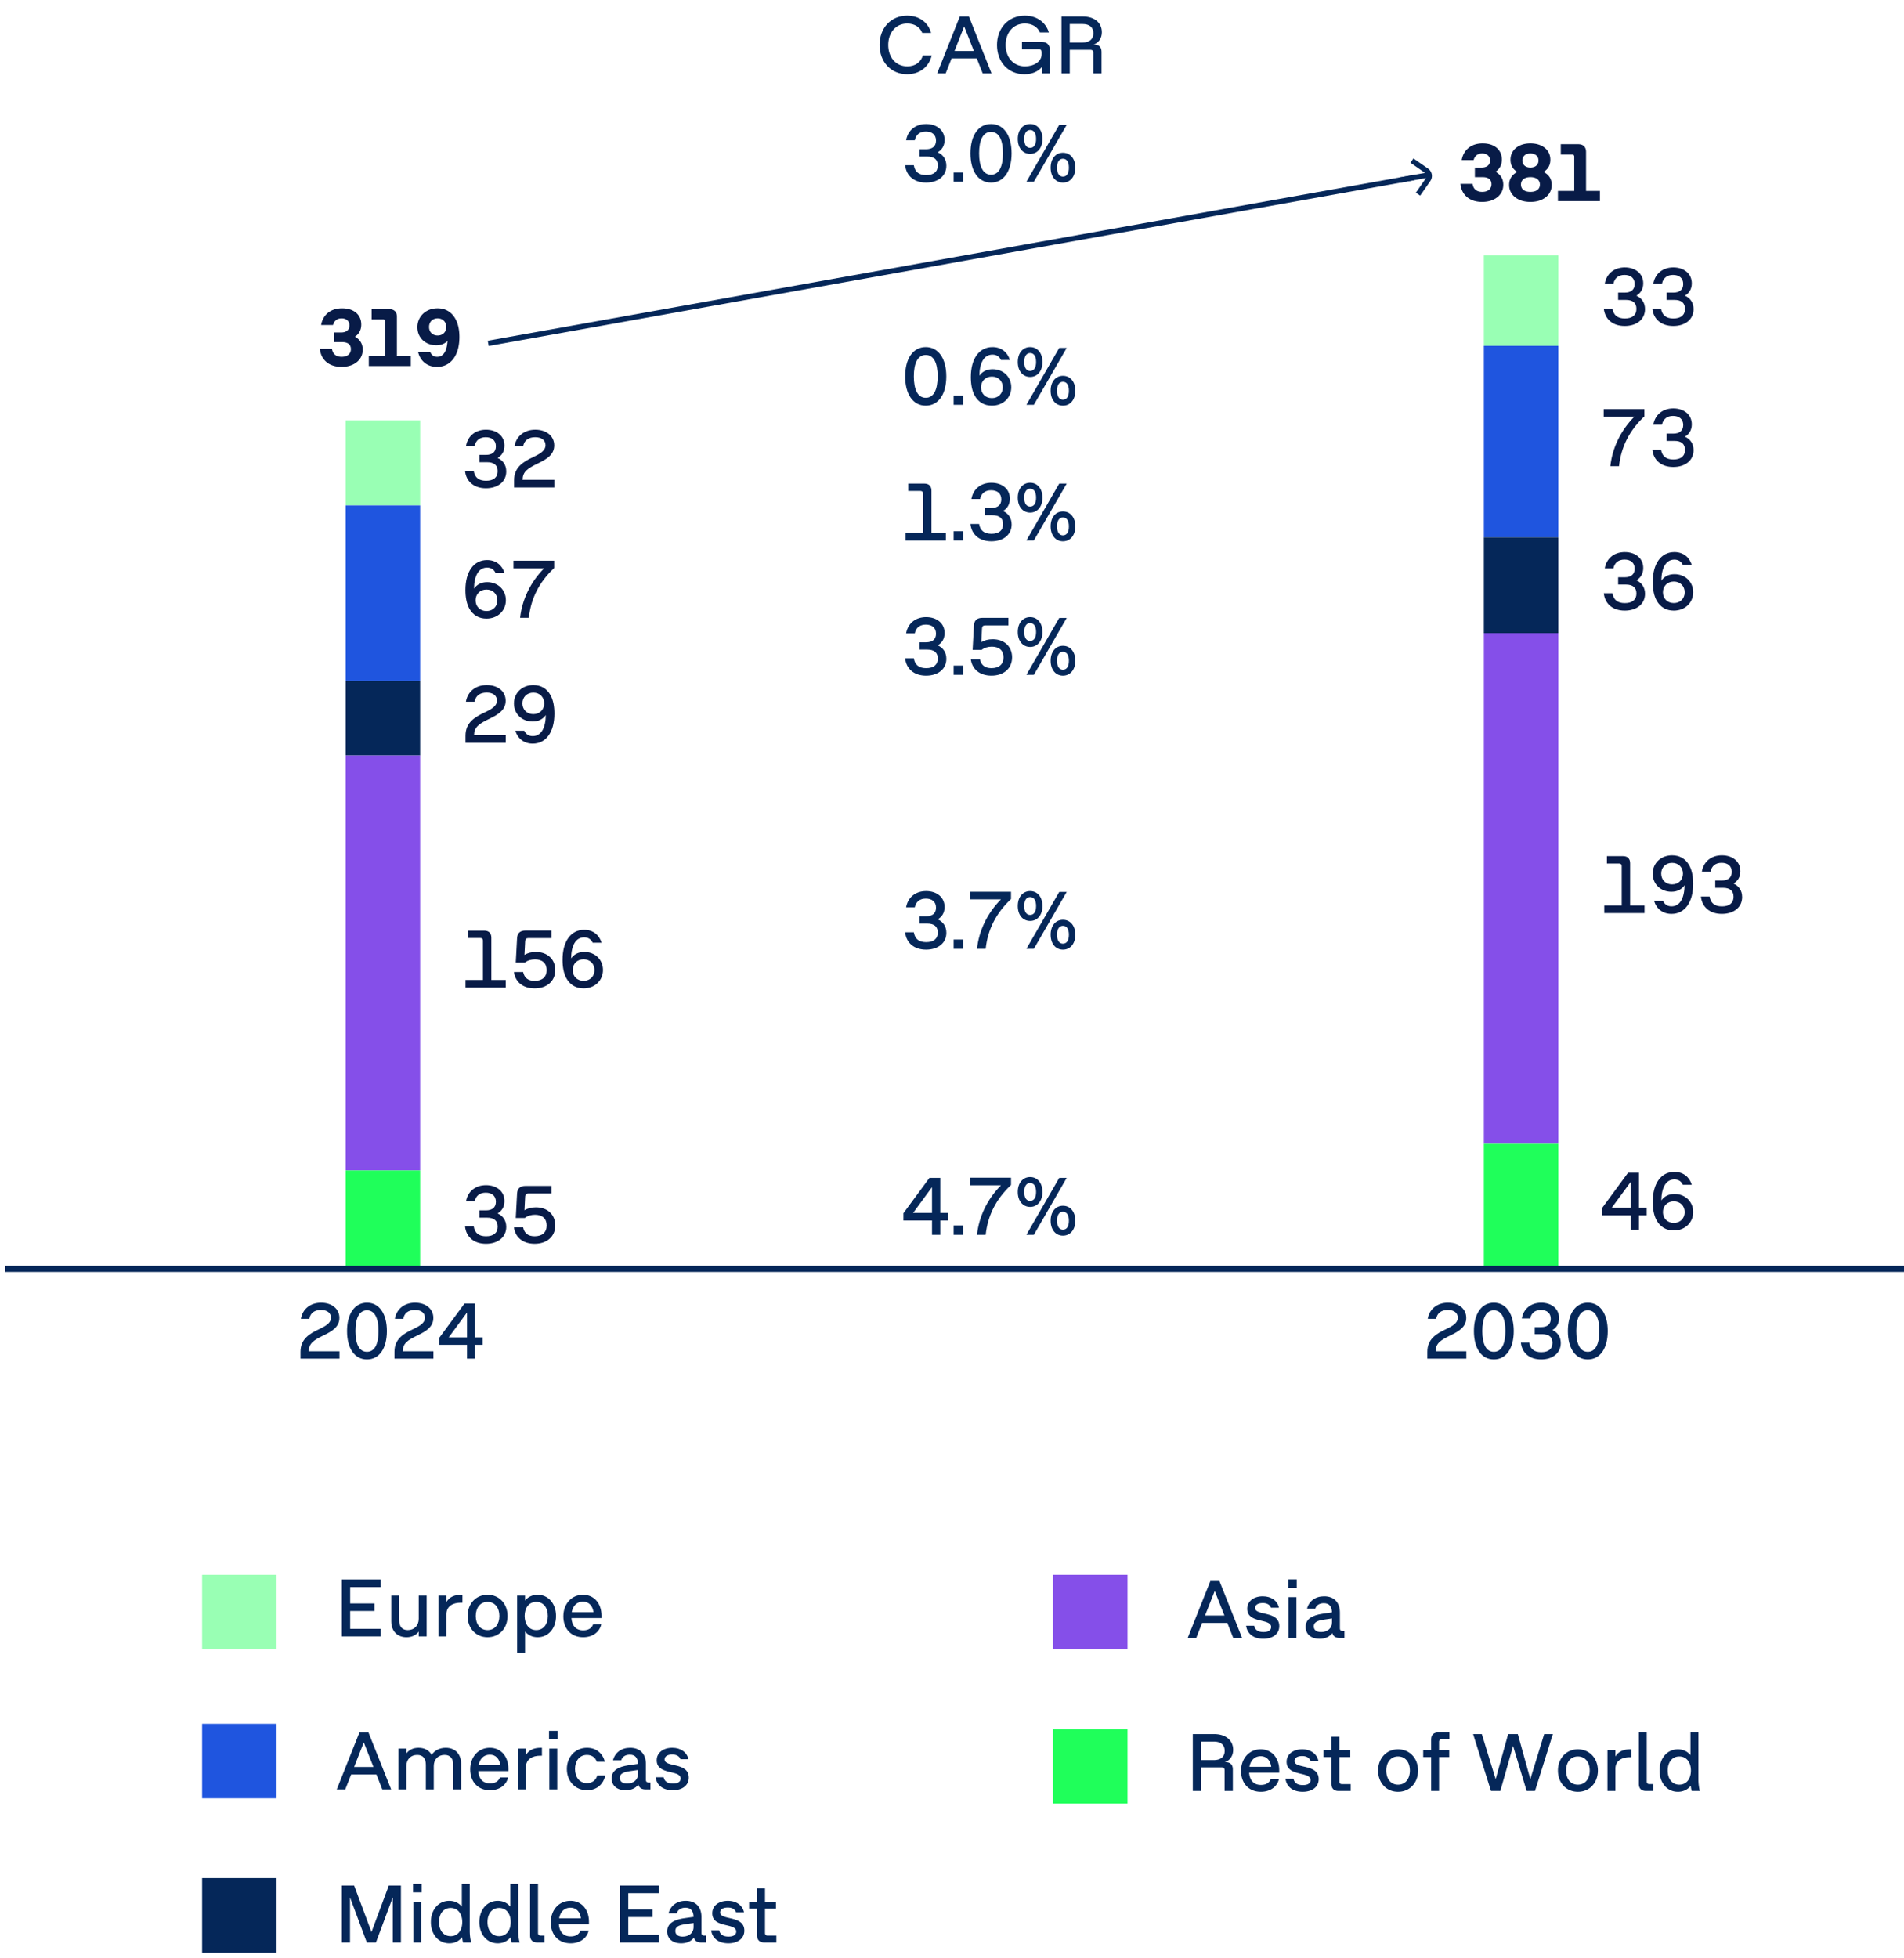 <svg xmlns="http://www.w3.org/2000/svg" width="358" height="368" viewBox="0 0 358 368"><g data-name="Grafik"><path d="M265.197 30.589l2.746 1.906-4.862.878.176.974 4.873-.88-1.909 2.746.809.561 1.904-2.742a1.676 1.676 0 00-.422-2.341l-2.753-1.911-.561.809z" fill="#052759"/><path fill="none" stroke="#052759" stroke-miterlimit="10" d="M265.794 33.383L91.798 64.537"/><g fill="#081b47"><path d="M62.188 68.554a3.405 3.405 0 01-1.411-1.17c-.354-.512-.566-1.121-.639-1.829h2.278c.077.506.271.885.581 1.135.31.251.724.376 1.24.376.351 0 .657-.057.918-.17.261-.114.463-.279.604-.496a1.39 1.39 0 00.213-.783c0-.434-.142-.762-.426-.984-.284-.222-.695-.333-1.232-.333h-1.457v-1.806h1.279c.48 0 .861-.113 1.143-.341s.423-.558.423-.992c0-.284-.063-.524-.19-.721s-.301-.345-.522-.445a1.822 1.822 0 00-.76-.151c-.419 0-.767.108-1.043.325-.276.218-.466.524-.569.923h-2.239a3.83 3.83 0 01.682-1.659 3.47 3.47 0 011.349-1.093c.553-.258 1.188-.387 1.906-.387.729 0 1.365.125 1.91.375.545.251.965.606 1.26 1.066.294.46.441.994.441 1.604 0 .507-.104.952-.31 1.337a2.56 2.56 0 01-.884.95c.465.248.825.578 1.081.991.256.414.384.895.384 1.441 0 .642-.169 1.207-.508 1.697-.338.491-.81.871-1.414 1.14s-1.292.403-2.062.403c-.765 0-1.44-.135-2.026-.403zM72.309 60.142c-.069-.07-.171-.105-.306-.105H69.88v-1.93h3.277c.476 0 .84.126 1.093.376.254.251.38.614.38 1.089v7.316h2.612v1.914h-7.897v-1.914h3.069v-6.44c0-.135-.035-.236-.105-.306zM84.264 58.475c.579.349 1.046.859 1.403 1.531.475.889.713 2.002.713 3.34 0 1.147-.172 2.143-.516 2.987s-.833 1.493-1.469 1.945-1.38.679-2.232.679c-.614 0-1.166-.116-1.654-.349s-.894-.561-1.217-.984-.552-.92-.686-1.488h2.286c.108.295.271.523.488.686.217.163.488.244.813.244.584 0 1.04-.256 1.368-.767.328-.512.521-1.251.577-2.217a2.578 2.578 0 01-.926.608 3.208 3.208 0 01-1.167.205 3.847 3.847 0 01-1.821-.43c-.542-.287-.969-.688-1.278-1.205s-.465-1.105-.465-1.768a3.423 3.423 0 011.841-3.076c.576-.311 1.229-.465 1.957-.465.743 0 1.405.174 1.983.522zm-2.826 1.577c-.245.14-.434.331-.565.574-.132.242-.197.519-.197.829s.065.586.197.829.32.433.565.569c.246.137.531.205.856.205.315 0 .596-.068.841-.205.246-.137.436-.326.57-.569.134-.243.201-.52.201-.829s-.067-.587-.201-.829a1.463 1.463 0 00-.57-.574 1.663 1.663 0 00-.841-.209 1.7 1.7 0 00-.856.209z"/></g><g fill="#081b47"><path d="M91.116 133.913c1.418-.667 2.325-1.248 2.325-2.225 0-.931-.705-1.512-1.938-1.512-1.271 0-2.07.597-2.271 1.721h-1.628c.311-1.898 1.829-3.132 3.915-3.132s3.558 1.179 3.558 2.946c0 1.721-1.349 2.565-3.023 3.372-2.069.992-2.892 1.597-2.922 3.107h5.961v1.427h-7.565v-1.341c0-2.435 1.705-3.48 3.589-4.364zM103.516 130.672c.512.938.722 2.132.722 3.473 0 3.403-1.535 5.628-4.07 5.628-1.65 0-2.829-.954-3.271-2.427h1.674c.295.644.83 1.008 1.597 1.008 1.604 0 2.419-1.55 2.458-3.953-.527.752-1.364 1.217-2.473 1.217-2.023 0-3.52-1.441-3.52-3.402 0-1.946 1.512-3.45 3.65-3.45 1.388 0 2.535.628 3.232 1.907zm-5.287 1.536c0 1.147.813 2.022 2.046 2.022 1.24 0 2.047-.875 2.047-2.022s-.807-2.023-2.047-2.023c-1.232 0-2.046.876-2.046 2.023z"/></g><g fill="#081b47"><path d="M88.232 114.366c-.512-.938-.721-2.132-.721-3.473 0-3.402 1.534-5.628 4.069-5.628 1.651 0 2.829.954 3.271 2.427h-1.675c-.295-.644-.829-1.008-1.597-1.008-1.604 0-2.419 1.551-2.457 3.953.527-.752 1.364-1.217 2.473-1.217 2.023 0 3.519 1.441 3.519 3.403 0 1.945-1.511 3.449-3.65 3.449-1.388 0-2.535-.628-3.232-1.907zm5.287-1.534c0-1.147-.813-2.023-2.046-2.023-1.24 0-2.047.876-2.047 2.023s.807 2.022 2.047 2.022c1.232 0 2.046-.876 2.046-2.022zM102.314 106.816h-5.767v-1.426h7.65v1.371c-2.821 2.651-4.364 5.705-4.768 9.356h-1.636c.388-3.434 1.931-6.682 4.52-9.302z"/></g><g fill="#081b47"><path d="M87.434 88.509h1.636c.202 1.256.962 1.853 2.325 1.853 1.403 0 2.179-.636 2.179-1.806 0-1.116-.683-1.683-1.992-1.683h-1.449v-1.372h1.24c1.178 0 1.868-.542 1.868-1.62 0-1.139-.791-1.705-1.915-1.705s-1.86.581-2.077 1.644h-1.628c.317-1.853 1.744-3.055 3.76-3.055s3.473 1.171 3.473 2.992c0 1.062-.481 1.846-1.295 2.318 1.008.449 1.628 1.325 1.628 2.534 0 1.931-1.573 3.163-3.813 3.163s-3.721-1.248-3.938-3.264zM100.245 85.913c1.418-.667 2.325-1.248 2.325-2.225 0-.931-.705-1.512-1.938-1.512-1.271 0-2.07.597-2.271 1.721h-1.628c.311-1.898 1.829-3.132 3.915-3.132s3.558 1.179 3.558 2.946c0 1.721-1.349 2.565-3.023 3.372-2.069.992-2.892 1.597-2.922 3.107h5.961v1.427h-7.565v-1.341c0-2.435 1.705-3.48 3.589-4.364z"/></g><g fill="#081b47"><path d="M90.325 176.308h-2.302v-1.388h3.015c.876 0 1.349.473 1.349 1.349v7.922h2.706v1.427h-7.565v-1.427h3.278v-7.402c0-.31-.17-.48-.48-.48zM96.633 182.696h1.729c.232 1.124.953 1.666 2.162 1.666 1.419 0 2.264-.736 2.264-2.016s-.798-2.022-2.193-2.022c-.768 0-1.441.217-1.915.604h-1.705l.248-4.589c.055-.984.612-1.435 1.597-1.435h4.884v1.427h-4.403c-.364 0-.534.193-.558.558l-.132 2.589c.565-.349 1.302-.55 2.147-.55 2.178 0 3.643 1.372 3.643 3.403 0 2.069-1.558 3.441-3.876 3.441-2.17 0-3.627-1.163-3.891-3.077zM106.491 183.866c-.512-.938-.721-2.132-.721-3.473 0-3.402 1.534-5.628 4.069-5.628 1.651 0 2.829.954 3.271 2.427h-1.675c-.294-.644-.829-1.008-1.597-1.008-1.604 0-2.418 1.551-2.457 3.953.527-.752 1.364-1.217 2.473-1.217 2.023 0 3.52 1.441 3.52 3.403 0 1.945-1.512 3.449-3.651 3.449-1.388 0-2.535-.628-3.232-1.907zm5.286-1.534c0-1.147-.813-2.023-2.046-2.023-1.24 0-2.047.876-2.047 2.023s.807 2.022 2.047 2.022c1.232 0 2.046-.876 2.046-2.022z"/></g><g fill="#081b47"><path d="M87.434 230.509h1.636c.202 1.256.962 1.853 2.325 1.853 1.403 0 2.179-.636 2.179-1.806 0-1.116-.683-1.683-1.992-1.683h-1.449v-1.372h1.24c1.178 0 1.868-.542 1.868-1.62 0-1.139-.791-1.705-1.915-1.705s-1.86.581-2.077 1.644h-1.628c.317-1.853 1.744-3.055 3.76-3.055s3.473 1.171 3.473 2.992c0 1.062-.481 1.846-1.295 2.318 1.008.449 1.628 1.325 1.628 2.534 0 1.931-1.573 3.163-3.813 3.163s-3.721-1.248-3.938-3.264zM96.633 230.696h1.729c.232 1.124.953 1.666 2.162 1.666 1.419 0 2.264-.736 2.264-2.016s-.798-2.022-2.193-2.022c-.768 0-1.441.217-1.915.604h-1.705l.248-4.589c.055-.984.612-1.435 1.597-1.435h4.884v1.427h-4.403c-.364 0-.534.193-.558.558l-.132 2.589c.565-.349 1.302-.55 2.147-.55 2.178 0 3.643 1.372 3.643 3.403 0 2.069-1.558 3.441-3.876 3.441-2.17 0-3.627-1.163-3.891-3.077z"/></g><g fill="#081b47"><path d="M304.442 162.308h-2.302v-1.388h3.015c.876 0 1.349.473 1.349 1.349v7.922h2.706v1.427h-7.565v-1.427h3.278v-7.402c0-.31-.17-.48-.48-.48zM317.633 162.672c.512.938.722 2.132.722 3.473 0 3.403-1.535 5.628-4.07 5.628-1.65 0-2.829-.954-3.271-2.427h1.674c.295.644.83 1.008 1.597 1.008 1.604 0 2.419-1.55 2.458-3.953-.527.752-1.364 1.217-2.473 1.217-2.023 0-3.52-1.441-3.52-3.402 0-1.946 1.512-3.45 3.65-3.45 1.388 0 2.535.628 3.232 1.907zm-5.286 1.535c0 1.147.813 2.022 2.046 2.022 1.24 0 2.047-.875 2.047-2.022s-.807-2.023-2.047-2.023c-1.232 0-2.046.876-2.046 2.023zM319.81 168.509h1.636c.202 1.256.961 1.853 2.326 1.853 1.402 0 2.178-.636 2.178-1.806 0-1.116-.683-1.683-1.992-1.683h-1.449v-1.372h1.24c1.178 0 1.868-.542 1.868-1.62 0-1.139-.791-1.705-1.915-1.705s-1.86.581-2.077 1.644h-1.628c.317-1.853 1.744-3.055 3.76-3.055s3.473 1.171 3.473 2.992c0 1.062-.48 1.846-1.295 2.318 1.008.449 1.628 1.325 1.628 2.534 0 1.931-1.573 3.163-3.813 3.163s-3.721-1.248-3.938-3.264z"/></g><g fill="#081b47"><path d="M306.605 228.436h-5.372v-1.372l4.892-6.644h2.038v6.589h1.465v1.427h-1.465v2.682h-1.558v-2.682zm0-1.427v-4.845l-3.559 4.845h3.559zM311.479 229.366c-.512-.938-.721-2.132-.721-3.473 0-3.402 1.534-5.628 4.069-5.628 1.651 0 2.829.954 3.271 2.427h-1.675c-.295-.644-.829-1.008-1.597-1.008-1.604 0-2.419 1.551-2.457 3.953.527-.752 1.364-1.217 2.473-1.217 2.023 0 3.519 1.441 3.519 3.403 0 1.945-1.511 3.449-3.65 3.449-1.388 0-2.535-.628-3.232-1.907zm5.286-1.534c0-1.147-.813-2.023-2.046-2.023-1.24 0-2.047.876-2.047 2.023s.807 2.022 2.047 2.022c1.232 0 2.046-.876 2.046-2.022z"/></g><g fill="#081b47"><path d="M301.551 111.509h1.636c.202 1.256.962 1.853 2.325 1.853 1.403 0 2.179-.636 2.179-1.806 0-1.116-.683-1.683-1.992-1.683h-1.449v-1.372h1.24c1.178 0 1.868-.542 1.868-1.62 0-1.139-.791-1.705-1.915-1.705s-1.86.581-2.077 1.644h-1.628c.317-1.853 1.744-3.055 3.76-3.055s3.473 1.171 3.473 2.992c0 1.062-.481 1.846-1.295 2.318 1.008.449 1.628 1.325 1.628 2.534 0 1.931-1.573 3.163-3.813 3.163s-3.721-1.248-3.938-3.264zM311.479 112.866c-.512-.938-.721-2.132-.721-3.473 0-3.402 1.534-5.628 4.069-5.628 1.651 0 2.829.954 3.271 2.427h-1.675c-.295-.644-.829-1.008-1.597-1.008-1.604 0-2.419 1.551-2.457 3.953.527-.752 1.364-1.217 2.473-1.217 2.023 0 3.519 1.441 3.519 3.403 0 1.945-1.511 3.449-3.65 3.449-1.388 0-2.535-.628-3.232-1.907zm5.286-1.534c0-1.147-.813-2.023-2.046-2.023-1.24 0-2.047.876-2.047 2.023s.807 2.022 2.047 2.022c1.232 0 2.046-.876 2.046-2.022z"/></g><g fill="#081b47"><path d="M307.303 78.316h-5.767V76.89h7.65v1.371c-2.821 2.651-4.364 5.705-4.768 9.356h-1.636c.388-3.434 1.931-6.682 4.52-9.302zM310.68 84.509h1.636c.202 1.256.962 1.853 2.325 1.853 1.403 0 2.179-.636 2.179-1.806 0-1.116-.683-1.683-1.992-1.683h-1.449v-1.372h1.24c1.178 0 1.868-.542 1.868-1.62 0-1.139-.791-1.705-1.915-1.705s-1.86.581-2.077 1.644h-1.628c.317-1.853 1.744-3.055 3.76-3.055s3.473 1.171 3.473 2.992c0 1.062-.481 1.846-1.295 2.318 1.008.449 1.628 1.325 1.628 2.534 0 1.931-1.573 3.163-3.813 3.163s-3.721-1.248-3.938-3.264z"/></g><g fill="#081b47"><path d="M301.551 58.009h1.636c.202 1.256.962 1.853 2.325 1.853 1.403 0 2.179-.636 2.179-1.806 0-1.116-.683-1.683-1.992-1.683h-1.449v-1.372h1.24c1.178 0 1.868-.542 1.868-1.62 0-1.139-.791-1.705-1.915-1.705s-1.86.581-2.077 1.644h-1.628c.317-1.853 1.744-3.055 3.76-3.055s3.473 1.171 3.473 2.992c0 1.062-.481 1.846-1.295 2.318 1.008.449 1.628 1.325 1.628 2.534 0 1.931-1.573 3.163-3.813 3.163s-3.721-1.248-3.938-3.264zM310.68 58.009h1.636c.202 1.256.962 1.853 2.325 1.853 1.403 0 2.179-.636 2.179-1.806 0-1.116-.683-1.683-1.992-1.683h-1.449v-1.372h1.24c1.178 0 1.868-.542 1.868-1.62 0-1.139-.791-1.705-1.915-1.705s-1.86.581-2.077 1.644h-1.628c.317-1.853 1.744-3.055 3.76-3.055s3.473 1.171 3.473 2.992c0 1.062-.481 1.846-1.295 2.318 1.008.449 1.628 1.325 1.628 2.534 0 1.931-1.573 3.163-3.813 3.163s-3.721-1.248-3.938-3.264z"/></g><g fill="#081b47"><path d="M276.646 37.554a3.405 3.405 0 01-1.411-1.17c-.354-.512-.566-1.121-.639-1.829h2.278c.077.506.271.885.581 1.135.31.251.724.376 1.24.376.351 0 .657-.057.918-.17.261-.114.463-.279.604-.496a1.39 1.39 0 00.213-.783c0-.434-.142-.762-.426-.984-.284-.222-.695-.333-1.232-.333h-1.457v-1.806h1.279c.48 0 .861-.113 1.143-.341s.423-.558.423-.992c0-.284-.063-.524-.19-.721s-.301-.345-.522-.445a1.822 1.822 0 00-.76-.151c-.419 0-.767.108-1.043.325-.276.218-.466.524-.569.923h-2.239a3.83 3.83 0 01.682-1.659 3.47 3.47 0 011.349-1.093c.553-.258 1.188-.387 1.906-.387.729 0 1.365.125 1.91.375.545.251.965.606 1.26 1.066.294.46.441.994.441 1.604 0 .507-.104.952-.31 1.337a2.56 2.56 0 01-.884.95c.465.248.825.578 1.081.991.256.414.384.895.384 1.441 0 .642-.169 1.207-.508 1.697-.338.491-.81.871-1.414 1.14s-1.292.403-2.062.403c-.765 0-1.44-.135-2.026-.403zM285.673 37.554c-.606-.269-1.078-.646-1.414-1.132a2.867 2.867 0 01-.504-1.674c0-.548.135-1.029.403-1.445s.651-.745 1.147-.988a2.516 2.516 0 01-.966-.945c-.219-.388-.329-.837-.329-1.349 0-.604.158-1.139.473-1.604.315-.466.756-.826 1.321-1.082.566-.255 1.216-.383 1.949-.383s1.385.128 1.953.383c.568.256 1.01.616 1.325 1.082.315.465.473.999.473 1.604 0 .512-.111.963-.333 1.353a2.478 2.478 0 01-.961.941c.501.243.885.571 1.151.984.266.414.398.896.398 1.449a2.87 2.87 0 01-.504 1.674c-.336.486-.807.863-1.414 1.132s-1.304.403-2.089.403c-.78 0-1.474-.135-2.081-.403zm3.038-1.65c.267-.108.471-.267.612-.473.143-.207.214-.455.214-.744s-.071-.537-.214-.744a1.354 1.354 0 00-.612-.477 2.48 2.48 0 00-.957-.167c-.366 0-.683.056-.949.167-.266.111-.47.27-.612.477-.142.207-.213.454-.213.744s.069.537.209.744c.14.206.343.364.608.473.267.108.585.162.957.162s.691-.054.957-.162zm-.154-4.573a1.22 1.22 0 00.53-.461c.124-.198.187-.433.187-.701s-.062-.502-.187-.701-.301-.353-.53-.461c-.23-.108-.498-.163-.803-.163s-.57.055-.798.163-.403.263-.527.465a1.302 1.302 0 00-.186.697c0 .269.062.503.186.701.124.199.3.353.527.461.228.109.493.163.798.163s.572-.054.803-.163zM295.896 29.142c-.069-.07-.171-.105-.306-.105h-2.123v-1.93h3.277c.476 0 .84.126 1.093.376.254.251.38.614.38 1.089v7.316h2.612v1.914h-7.897v-1.914h3.069v-6.44c0-.135-.035-.236-.105-.306z"/></g><g fill="#052759"><path d="M165.381 8.454c0-3.154 2.107-5.504 5.186-5.504 2.295 0 3.977 1.303 4.504 3.248h-1.668c-.395-1.069-1.426-1.767-2.82-1.767-2.193 0-3.574 1.751-3.574 4.022s1.373 4.023 3.59 4.023c1.52 0 2.549-.807 2.922-2.055h1.666c-.496 2.108-2.225 3.535-4.619 3.535-3.07 0-5.186-2.349-5.186-5.504zM183.664 10.981h-4.744l-1.109 2.821h-1.604l4.262-10.697h1.707l4.262 10.697h-1.666l-1.107-2.821zm-.551-1.396l-1.822-4.62-1.82 4.62h3.643zM187.459 8.454c0-3.154 2.133-5.504 5.232-5.504 2.279 0 3.953 1.264 4.52 3.155h-1.682c-.42-1.016-1.436-1.674-2.822-1.674-2.225 0-3.619 1.751-3.619 4.022s1.387 4.023 3.65 4.023c1.627 0 3.115-.876 3.115-2.271v-.419c0-.341-.186-.526-.527-.526h-3.17V7.88h3.713c.984 0 1.52.534 1.52 1.519v4.403h-1.504v-1.186c-.697.845-1.844 1.341-3.256 1.341-3.115 0-5.17-2.349-5.17-5.504zM205.037 9.361h-3.898v4.441h-1.551V3.105h4.016c2.154 0 3.574 1.155 3.574 2.961 0 1.07-.551 1.97-1.574 2.326h.162c.877 0 1.35.473 1.35 1.349v4.062h-1.551V9.889c0-.342-.186-.527-.527-.527zm-1.512-1.364c1.295 0 2.055-.604 2.055-1.736 0-1.147-.752-1.744-2.047-1.744h-2.395v3.48h2.387z"/></g><g fill="#99ffb4"><path d="M65 79h14v16H65zM279 48h14v17h-14z"/></g><g fill="#1f55df"><path d="M65 95h14v33H65zM279 65h14v36h-14z"/></g><g fill="#052759"><path d="M65 128h14v14H65zM279 101h14v18h-14z"/></g><g fill="#854fe9"><path d="M65 142h14v78H65zM279 119h14v96h-14z"/></g><g fill="#1fff5a"><path d="M65 220h14v18H65zM279 215h14v23h-14z"/></g><path fill="none" stroke="#052759" stroke-miterlimit="10" stroke-width="1.147" d="M1 238.5h357"/><g fill="#052759"><path d="M59.977 249.838c1.373-.646 2.252-1.209 2.252-2.154 0-.901-.684-1.463-1.877-1.463-1.231 0-2.005.577-2.2 1.665h-1.576c.3-1.838 1.771-3.032 3.791-3.032s3.446 1.142 3.446 2.853c0 1.666-1.307 2.484-2.928 3.266-2.005.961-2.801 1.546-2.83 3.01h5.772v1.382H56.5v-1.299c0-2.357 1.651-3.371 3.477-4.227zM65.252 250.184c0-3.214 1.412-5.33 3.746-5.33s3.746 2.116 3.746 5.33-1.403 5.33-3.746 5.33-3.746-2.117-3.746-5.33zm5.916 0c0-2.388-.69-3.896-2.17-3.896-1.471 0-2.17 1.508-2.17 3.896s.699 3.896 2.17 3.896c1.479 0 2.17-1.509 2.17-3.896zM77.646 249.838c1.373-.646 2.252-1.209 2.252-2.154 0-.901-.684-1.463-1.877-1.463-1.231 0-2.005.577-2.2 1.665h-1.576c.3-1.838 1.771-3.032 3.791-3.032s3.446 1.142 3.446 2.853c0 1.666-1.307 2.484-2.928 3.266-2.005.961-2.801 1.546-2.83 3.01h5.772v1.382h-7.327v-1.299c0-2.357 1.651-3.371 3.477-4.227zM87.809 252.766h-5.203v-1.329l4.738-6.433h1.974v6.381h1.419v1.381h-1.419v2.598h-1.509v-2.598zm0-1.381v-4.691l-3.445 4.691h3.445z"/></g><g fill="#052759"><path d="M271.855 249.838c1.374-.646 2.252-1.209 2.252-2.154 0-.901-.684-1.463-1.877-1.463-1.231 0-2.004.577-2.199 1.665h-1.577c.301-1.838 1.772-3.032 3.791-3.032s3.446 1.142 3.446 2.853c0 1.666-1.307 2.484-2.928 3.266-2.005.961-2.8 1.546-2.83 3.01h5.772v1.382h-7.327v-1.299c0-2.357 1.652-3.371 3.477-4.227zM277.132 250.184c0-3.214 1.411-5.33 3.745-5.33s3.746 2.116 3.746 5.33-1.404 5.33-3.746 5.33-3.745-2.117-3.745-5.33zm5.915 0c0-2.388-.691-3.896-2.17-3.896-1.471 0-2.169 1.508-2.169 3.896s.698 3.896 2.169 3.896c1.479 0 2.17-1.509 2.17-3.896zM285.958 252.353h1.584c.195 1.217.931 1.795 2.253 1.795 1.358 0 2.109-.616 2.109-1.75 0-1.081-.661-1.629-1.93-1.629h-1.404v-1.328h1.201c1.142 0 1.81-.526 1.81-1.569 0-1.104-.766-1.65-1.854-1.65s-1.802.562-2.012 1.59h-1.576c.308-1.793 1.688-2.957 3.641-2.957s3.363 1.134 3.363 2.897c0 1.028-.465 1.787-1.254 2.244.977.436 1.577 1.284 1.577 2.455 0 1.869-1.524 3.063-3.694 3.063s-3.604-1.209-3.813-3.161zM294.801 250.184c0-3.214 1.411-5.33 3.746-5.33s3.746 2.116 3.746 5.33-1.404 5.33-3.746 5.33-3.746-2.117-3.746-5.33zm5.916 0c0-2.388-.691-3.896-2.17-3.896s-2.17 1.508-2.17 3.896.698 3.896 2.17 3.896 2.17-1.509 2.17-3.896z"/></g></g><g data-name="EN"><g fill="#052759"><path d="M170.186 123.732h1.637c.201 1.256.961 1.853 2.326 1.853 1.402 0 2.178-.636 2.178-1.806 0-1.116-.684-1.683-1.992-1.683h-1.449v-1.372h1.24c1.178 0 1.867-.542 1.867-1.62 0-1.139-.791-1.705-1.914-1.705s-1.861.581-2.078 1.644h-1.627c.316-1.853 1.744-3.055 3.76-3.055s3.473 1.171 3.473 2.992c0 1.062-.48 1.846-1.295 2.318 1.008.449 1.627 1.325 1.627 2.534 0 1.931-1.572 3.163-3.812 3.163s-3.721-1.248-3.939-3.264zM181.09 126.84h-1.781v-1.744h1.781v1.744zM182.531 123.918h1.729c.232 1.124.953 1.666 2.164 1.666 1.418 0 2.262-.736 2.262-2.016s-.797-2.022-2.193-2.022c-.768 0-1.441.217-1.914.604h-1.705l.248-4.589c.055-.984.611-1.435 1.596-1.435h4.885v1.427h-4.404c-.363 0-.533.193-.557.558l-.133 2.589c.566-.349 1.303-.55 2.148-.55 2.178 0 3.643 1.372 3.643 3.403 0 2.069-1.559 3.441-3.875 3.441-2.172 0-3.629-1.163-3.893-3.077zM191.367 118.794c0-1.675.938-2.807 2.326-2.807 1.379 0 2.316 1.132 2.316 2.807s-.938 2.806-2.316 2.806c-1.389 0-2.326-1.132-2.326-2.806zm3.442 0c0-1.077-.402-1.683-1.115-1.683s-1.117.605-1.117 1.683c0 1.069.402 1.674 1.117 1.674s1.115-.604 1.115-1.674zm-1.823 8.046l6.178-10.697h1.404l-6.178 10.697h-1.404zm4.559-2.651c0-1.674.93-2.806 2.318-2.806s2.324 1.132 2.324 2.806-.938 2.807-2.324 2.807-2.318-1.132-2.318-2.807zm3.434 0c0-1.069-.402-1.674-1.115-1.674s-1.117.604-1.117 1.674c0 1.078.404 1.683 1.117 1.683s1.115-.604 1.115-1.683z"/></g><g fill="#052759"><path d="M173.078 92.281h-2.303v-1.388h3.016c.875 0 1.35.473 1.35 1.349v7.922h2.705v1.427h-7.566v-1.427h3.279v-7.402c0-.31-.17-.48-.48-.48zM181.09 101.59h-1.781v-1.744h1.781v1.744zM182.461 98.482h1.637c.201 1.256.961 1.853 2.326 1.853 1.402 0 2.178-.636 2.178-1.806 0-1.116-.684-1.683-1.992-1.683h-1.449v-1.372h1.24c1.178 0 1.867-.542 1.867-1.62 0-1.139-.791-1.705-1.914-1.705s-1.861.581-2.078 1.644h-1.627c.316-1.853 1.744-3.055 3.76-3.055s3.473 1.171 3.473 2.992c0 1.062-.48 1.846-1.295 2.318 1.008.449 1.627 1.325 1.627 2.534 0 1.931-1.572 3.163-3.812 3.163s-3.721-1.248-3.939-3.264zM191.367 93.544c0-1.675.938-2.807 2.326-2.807 1.379 0 2.316 1.132 2.316 2.807s-.938 2.806-2.316 2.806c-1.389 0-2.326-1.132-2.326-2.806zm3.442 0c0-1.077-.402-1.683-1.115-1.683s-1.117.605-1.117 1.683c0 1.069.402 1.674 1.117 1.674s1.115-.604 1.115-1.674zm-1.823 8.046l6.178-10.697h1.404l-6.178 10.697h-1.404zm4.559-2.651c0-1.674.93-2.806 2.318-2.806s2.324 1.132 2.324 2.806-.938 2.807-2.324 2.807-2.318-1.132-2.318-2.807zm3.434 0c0-1.069-.402-1.674-1.115-1.674s-1.117.604-1.117 1.674c0 1.078.404 1.683 1.117 1.683s1.115-.604 1.115-1.683z"/></g><g fill="#052759"><path d="M170.193 70.742c0-3.317 1.459-5.504 3.869-5.504s3.867 2.187 3.867 5.504-1.449 5.504-3.867 5.504-3.869-2.187-3.869-5.504zm6.11 0c0-2.465-.713-4.022-2.24-4.022-1.52 0-2.24 1.558-2.24 4.022s.721 4.023 2.24 4.023c1.527 0 2.24-1.559 2.24-4.023zM181.09 76.09h-1.781v-1.744h1.781v1.744zM183.26 74.338c-.512-.938-.721-2.132-.721-3.473 0-3.402 1.535-5.628 4.07-5.628 1.65 0 2.828.954 3.271 2.427h-1.676c-.293-.644-.828-1.008-1.596-1.008-1.605 0-2.418 1.551-2.457 3.953.527-.752 1.363-1.217 2.473-1.217 2.023 0 3.52 1.441 3.52 3.403 0 1.945-1.512 3.449-3.652 3.449-1.387 0-2.535-.628-3.232-1.907zm5.287-1.534c0-1.147-.814-2.023-2.047-2.023-1.24 0-2.047.876-2.047 2.023s.807 2.022 2.047 2.022c1.232 0 2.047-.876 2.047-2.022zM191.367 68.044c0-1.675.938-2.807 2.326-2.807 1.379 0 2.316 1.132 2.316 2.807s-.938 2.806-2.316 2.806c-1.389 0-2.326-1.132-2.326-2.806zm3.442 0c0-1.077-.402-1.683-1.115-1.683s-1.117.605-1.117 1.683c0 1.069.402 1.674 1.117 1.674s1.115-.604 1.115-1.674zm-1.823 8.046l6.178-10.697h1.404L194.39 76.09h-1.404zm4.559-2.651c0-1.674.93-2.806 2.318-2.806s2.324 1.132 2.324 2.806-.938 2.807-2.324 2.807-2.318-1.132-2.318-2.807zm3.434 0c0-1.069-.402-1.674-1.115-1.674s-1.117.604-1.117 1.674c0 1.078.404 1.683 1.117 1.683s1.115-.604 1.115-1.683z"/></g><g fill="#052759"><path d="M170.186 175.231h1.637c.201 1.256.961 1.853 2.326 1.853 1.402 0 2.178-.636 2.178-1.806 0-1.116-.684-1.683-1.992-1.683h-1.449v-1.372h1.24c1.178 0 1.867-.542 1.867-1.62 0-1.139-.791-1.705-1.914-1.705s-1.861.581-2.078 1.644h-1.627c.316-1.853 1.744-3.055 3.76-3.055s3.473 1.171 3.473 2.992c0 1.062-.48 1.846-1.295 2.318 1.008.449 1.627 1.325 1.627 2.534 0 1.931-1.572 3.163-3.812 3.163s-3.721-1.248-3.939-3.264zM181.09 178.34h-1.781v-1.744h1.781v1.744zM188.213 169.038h-5.766v-1.426h7.65v1.371c-2.822 2.651-4.365 5.705-4.768 9.356h-1.635c.387-3.434 1.93-6.682 4.518-9.302zM191.367 170.294c0-1.675.938-2.807 2.326-2.807 1.379 0 2.316 1.132 2.316 2.807s-.938 2.806-2.316 2.806c-1.389 0-2.326-1.132-2.326-2.806zm3.442 0c0-1.077-.402-1.683-1.115-1.683s-1.117.605-1.117 1.683c0 1.069.402 1.674 1.117 1.674s1.115-.604 1.115-1.674zm-1.823 8.046l6.178-10.697h1.404l-6.178 10.697h-1.404zm4.559-2.652c0-1.674.93-2.806 2.318-2.806s2.324 1.132 2.324 2.806-.938 2.807-2.324 2.807-2.318-1.132-2.318-2.807zm3.434 0c0-1.069-.402-1.674-1.115-1.674s-1.117.604-1.117 1.674c0 1.078.404 1.683 1.117 1.683s1.115-.604 1.115-1.683z"/></g><g fill="#052759"><path d="M175.24 229.409h-5.371v-1.372l4.891-6.644h2.039v6.589h1.465v1.427h-1.465v2.682h-1.559v-2.682zm0-1.427v-4.845l-3.559 4.845h3.559zM181.09 232.09h-1.781v-1.744h1.781v1.744zM188.213 222.789h-5.766v-1.426h7.65v1.371c-2.822 2.651-4.365 5.705-4.768 9.356h-1.635c.387-3.434 1.93-6.682 4.518-9.302zM191.367 224.044c0-1.675.938-2.807 2.326-2.807 1.379 0 2.316 1.132 2.316 2.807s-.938 2.806-2.316 2.806c-1.389 0-2.326-1.132-2.326-2.806zm3.442 0c0-1.077-.402-1.683-1.115-1.683s-1.117.605-1.117 1.683c0 1.069.402 1.674 1.117 1.674s1.115-.604 1.115-1.674zm-1.823 8.046l6.178-10.697h1.404l-6.178 10.697h-1.404zm4.559-2.651c0-1.674.93-2.806 2.318-2.806s2.324 1.132 2.324 2.806-.938 2.807-2.324 2.807-2.318-1.132-2.318-2.807zm3.434 0c0-1.069-.402-1.674-1.115-1.674s-1.117.604-1.117 1.674c0 1.078.404 1.683 1.117 1.683s1.115-.604 1.115-1.683z"/></g><g fill="#052759"><path d="M170.186 31.057h1.637c.201 1.256.961 1.853 2.326 1.853 1.402 0 2.178-.636 2.178-1.806 0-1.116-.684-1.683-1.992-1.683h-1.449v-1.372h1.24c1.178 0 1.867-.542 1.867-1.62 0-1.139-.791-1.705-1.914-1.705s-1.861.581-2.078 1.644h-1.627c.316-1.853 1.744-3.055 3.76-3.055s3.473 1.171 3.473 2.992c0 1.062-.48 1.846-1.295 2.318 1.008.449 1.627 1.325 1.627 2.534 0 1.931-1.572 3.163-3.812 3.163s-3.721-1.248-3.939-3.264zM181.09 34.165h-1.781v-1.744h1.781v1.744zM182.469 28.816c0-3.317 1.459-5.504 3.869-5.504s3.867 2.187 3.867 5.504-1.449 5.504-3.867 5.504-3.869-2.187-3.869-5.504zm6.109 0c0-2.465-.713-4.022-2.24-4.022-1.52 0-2.24 1.558-2.24 4.022s.721 4.023 2.24 4.023c1.527 0 2.24-1.559 2.24-4.023zM191.367 26.119c0-1.675.938-2.807 2.326-2.807 1.379 0 2.316 1.132 2.316 2.807s-.938 2.806-2.316 2.806c-1.389 0-2.326-1.132-2.326-2.806zm3.442 0c0-1.077-.402-1.683-1.115-1.683s-1.117.605-1.117 1.683c0 1.069.402 1.674 1.117 1.674s1.115-.604 1.115-1.674zm-1.823 8.046l6.178-10.697h1.404l-6.178 10.697h-1.404zm4.559-2.651c0-1.674.93-2.806 2.318-2.806s2.324 1.132 2.324 2.806-.938 2.807-2.324 2.807-2.318-1.132-2.318-2.807zm3.434 0c0-1.069-.402-1.674-1.115-1.674s-1.117.604-1.117 1.674c0 1.078.404 1.683 1.117 1.683s1.115-.604 1.115-1.683z"/></g><path fill="#1fff5a" d="M198 325h14v14h-14z"/><g fill="#052759"><path d="M229.725 332.187h-3.898v4.441h-1.551v-10.697h4.016c2.154 0 3.573 1.155 3.573 2.961 0 1.07-.55 1.97-1.573 2.326h.162c.876 0 1.35.473 1.35 1.349v4.062h-1.551v-3.914c0-.342-.186-.527-.527-.527zm-1.512-1.365c1.295 0 2.055-.604 2.055-1.736 0-1.147-.752-1.744-2.047-1.744h-2.395v3.48h2.387zM233.351 332.86c0-2.341 1.534-4.062 3.689-4.062s3.488 1.697 3.488 3.93v.45h-5.659c.102 1.449.846 2.31 2.218 2.31.945 0 1.612-.403 1.853-1.116h1.535c-.326 1.457-1.637 2.411-3.396 2.411-2.294 0-3.729-1.62-3.729-3.923zm5.673-.774c-.163-1.171-.821-1.992-1.992-1.992-1.116 0-1.884.76-2.108 1.992h4.101zM241.705 334.334h1.512c.162.806.759 1.186 1.759 1.186.938 0 1.442-.341 1.442-.945 0-1.706-4.504-.574-4.504-3.435 0-1.418 1.232-2.341 2.93-2.341 1.612 0 2.752.853 3.039 2.147h-1.496c-.209-.566-.744-.884-1.543-.884-.906 0-1.449.349-1.449.93 0 1.543 4.55.45 4.55 3.419 0 1.441-1.209 2.372-3.007 2.372-1.861 0-3.031-.961-3.232-2.449zM250.338 335.279v-5.023h-1.495v-1.302h1.495v-2.52h1.488v2.52h2.062v1.302h-2.062v4.597c0 .311.172.48.481.48h1.659v1.295h-2.279c-.876 0-1.35-.473-1.35-1.349zM259.119 332.791c0-2.271 1.534-3.992 3.751-3.992s3.76 1.721 3.76 3.992-1.535 3.992-3.76 3.992-3.751-1.721-3.751-3.992zm5.976 0c0-1.512-.806-2.651-2.225-2.651-1.411 0-2.217 1.14-2.217 2.651s.806 2.651 2.217 2.651c1.419 0 2.225-1.14 2.225-2.651zM270.441 325.621h2.086v1.294h-1.465c-.311 0-.481.171-.481.48v1.559h1.907v1.302h-1.907v6.372h-1.488v-6.372h-1.496v-1.302h1.496v-1.984c0-.876.474-1.349 1.349-1.349zM284.501 328.171l-2.403 8.457h-1.752l-3.363-10.697h1.635l2.604 8.473 2.349-8.473h1.814l2.355 8.465 2.605-8.465h1.635l-3.363 10.697h-1.566l-2.55-8.457zM292.932 332.791c0-2.271 1.534-3.992 3.751-3.992s3.76 1.721 3.76 3.992-1.535 3.992-3.76 3.992-3.751-1.721-3.751-3.992zm5.975 0c0-1.512-.806-2.651-2.225-2.651-1.411 0-2.217 1.14-2.217 2.651s.806 2.651 2.217 2.651c1.419 0 2.225-1.14 2.225-2.651zM302.246 328.954h1.488v1.193c.598-.969 1.559-1.349 2.807-1.349h.209v1.488h-.311c-1.534 0-2.705.697-2.705 2.171v4.17h-1.488v-7.674zM308.145 335.279v-9.658h1.488v9.231c0 .311.17.48.48.48h.752v1.295h-1.372c-.876 0-1.349-.473-1.349-1.349zM312.035 332.791c0-2.271 1.395-3.992 3.457-3.992.992 0 1.798.403 2.363 1.085v-4.263h1.488v8.798c0 .79.109 1.636.271 2.209h-1.527a5.702 5.702 0 01-.178-.992c-.566.721-1.395 1.147-2.418 1.147-2.062 0-3.457-1.721-3.457-3.992zm5.899 0c0-1.512-.791-2.651-2.178-2.651-1.396 0-2.187 1.14-2.187 2.651s.79 2.651 2.187 2.651c1.387 0 2.178-1.14 2.178-2.651z"/></g><path fill="#1f55df" d="M38 324h14v14H38z"/><g fill="#052759"><path d="M70.771 333.518h-4.744l-1.108 2.821h-1.604l4.264-10.697h1.705l4.264 10.697h-1.667l-1.108-2.821zm-.55-1.396l-1.821-4.62-1.821 4.62h3.643zM74.924 328.665h1.488v.915c.52-.722 1.333-1.07 2.287-1.07 1.139 0 2.008.496 2.465 1.333.573-.853 1.527-1.333 2.65-1.333 1.775 0 2.884 1.179 2.884 2.992v4.837H85.21v-4.636c0-1.146-.52-1.853-1.62-1.853-1.17 0-2.031.799-2.031 2.093v4.396h-1.488v-4.636c0-1.146-.526-1.853-1.627-1.853-1.171 0-2.031.799-2.031 2.085v4.403h-1.488v-7.674zM88.408 332.571c0-2.341 1.535-4.062 3.689-4.062s3.488 1.697 3.488 3.93v.45h-5.658c.102 1.449.846 2.31 2.217 2.31.945 0 1.613-.403 1.854-1.116h1.534c-.325 1.457-1.636 2.411-3.396 2.411-2.294 0-3.729-1.62-3.729-3.923zm5.674-.774c-.162-1.171-.82-1.992-1.991-1.992-1.116 0-1.884.76-2.108 1.992h4.1zM97.391 328.665h1.488v1.193c.597-.969 1.559-1.349 2.807-1.349h.209v1.488h-.311c-1.535 0-2.705.697-2.705 2.171v4.17h-1.488v-7.674zM103.227 325.332h1.611v1.581h-1.611v-1.581zm.061 3.333h1.488v7.674h-1.488v-7.674zM106.582 332.502c0-2.271 1.573-3.992 3.783-3.992 1.744 0 2.961 1.039 3.363 2.628h-1.512c-.271-.799-.93-1.287-1.859-1.287-1.403 0-2.24 1.14-2.24 2.651s.837 2.651 2.24 2.651c.984 0 1.689-.535 1.938-1.427h1.504c-.35 1.675-1.628 2.768-3.434 2.768-2.21 0-3.783-1.721-3.783-3.992zM120.021 335.432c-.551.721-1.388 1.062-2.388 1.062-1.628 0-2.628-.876-2.628-2.225 0-1.435 1.116-2.187 3.287-2.496l1.666-.24c-.039-1.155-.543-1.729-1.543-1.729-.821 0-1.441.402-1.604 1.054h-1.551c.364-1.449 1.573-2.349 3.217-2.349 1.876 0 2.969 1.155 2.969 3.069v2.984c0 .311.17.48.48.48h.372v1.295h-.938c-.722 0-1.187-.317-1.341-.907zm-2.117-.202c1.187 0 2.055-.689 2.055-1.799v-.752l-1.566.226c-1.34.193-1.859.565-1.859 1.271 0 .644.48 1.055 1.371 1.055zM123.268 334.045h1.512c.162.806.759 1.186 1.759 1.186.938 0 1.442-.341 1.442-.945 0-1.706-4.504-.574-4.504-3.435 0-1.418 1.232-2.341 2.93-2.341 1.612 0 2.752.853 3.039 2.147h-1.496c-.209-.566-.744-.884-1.543-.884-.906 0-1.449.349-1.449.93 0 1.543 4.55.45 4.55 3.419 0 1.441-1.209 2.372-3.007 2.372-1.861 0-3.031-.961-3.232-2.449z"/></g><path fill="#854fe9" d="M198 296h14v14h-14z"/><g fill="#052759"><path d="M230.771 305.044h-4.744l-1.108 2.821h-1.604l4.264-10.697h1.705l4.264 10.697h-1.667l-1.108-2.821zm-.55-1.396l-1.821-4.62-1.821 4.62h3.643zM234.296 305.571h1.512c.163.806.76 1.186 1.759 1.186.938 0 1.442-.341 1.442-.945 0-1.706-4.503-.574-4.503-3.435 0-1.418 1.232-2.341 2.93-2.341 1.612 0 2.752.853 3.038 2.147h-1.495c-.21-.566-.744-.884-1.543-.884-.907 0-1.449.349-1.449.93 0 1.543 4.55.45 4.55 3.419 0 1.441-1.21 2.372-3.008 2.372-1.86 0-3.03-.961-3.232-2.449zM242.209 296.858h1.611v1.581h-1.611v-1.581zm.062 3.333h1.488v7.674h-1.488v-7.674zM250.51 306.958c-.551.721-1.388 1.062-2.387 1.062-1.629 0-2.629-.876-2.629-2.225 0-1.435 1.117-2.187 3.287-2.496l1.666-.24c-.038-1.155-.542-1.729-1.542-1.729-.821 0-1.442.402-1.604 1.054h-1.551c.365-1.449 1.574-2.349 3.217-2.349 1.877 0 2.969 1.155 2.969 3.069v2.984c0 .311.171.48.48.48h.373v1.295h-.938c-.721 0-1.186-.317-1.341-.907zm-2.116-.201c1.187 0 2.054-.689 2.054-1.799v-.752l-1.565.226c-1.341.193-1.86.565-1.86 1.271 0 .644.48 1.055 1.372 1.055z"/></g><g><path fill="#99ffb4" d="M38 296h14v14H38z"/><g fill="#052759"><path d="M64.275 296.879h7.295v1.427h-5.729v3.069h4.564v1.427h-4.564v3.348h5.729v1.427h-7.295V296.88zM73.567 304.739v-4.837h1.488v4.636c0 1.146.52 1.853 1.62 1.853 1.178 0 2.055-.822 2.055-2.116v-4.372h1.488v7.674H78.73v-.915c-.52.722-1.334 1.07-2.295 1.07-1.775 0-2.868-1.179-2.868-2.992zM82.449 299.902h1.488v1.193c.596-.969 1.558-1.349 2.806-1.349h.209v1.488h-.31c-1.535 0-2.705.697-2.705 2.171v4.17h-1.488v-7.674zM87.92 303.739c0-2.271 1.535-3.992 3.752-3.992s3.76 1.721 3.76 3.992-1.535 3.992-3.76 3.992-3.752-1.721-3.752-3.992zm5.976 0c0-1.512-.806-2.651-2.225-2.651-1.41 0-2.217 1.14-2.217 2.651s.807 2.651 2.217 2.651c1.419 0 2.225-1.14 2.225-2.651zM98.724 306.653v4.023h-1.488v-10.774h1.488v.922c.565-.682 1.372-1.077 2.364-1.077 2.062 0 3.457 1.721 3.457 3.992s-1.395 3.992-3.457 3.992c-.992 0-1.799-.396-2.364-1.078zm4.286-2.914c0-1.512-.79-2.651-2.186-2.651-1.388 0-2.178 1.14-2.178 2.651s.79 2.651 2.178 2.651c1.396 0 2.186-1.14 2.186-2.651zM105.924 303.809c0-2.341 1.534-4.062 3.689-4.062s3.488 1.697 3.488 3.93v.45h-5.659c.101 1.449.845 2.31 2.218 2.31.945 0 1.611-.403 1.852-1.116h1.535c-.326 1.457-1.636 2.411-3.395 2.411-2.295 0-3.729-1.62-3.729-3.923zm5.674-.775c-.163-1.171-.822-1.992-1.992-1.992-1.116 0-1.884.76-2.108 1.992h4.101z"/></g></g><g fill="#052759"><path d="M38 353h14v14H38zM64.275 354.405h2.311l3.263 8.736 3.256-8.736h2.278v10.697h-1.534v-8.473l-3.163 8.473h-1.713l-3.162-8.473v8.473h-1.535v-10.697zM77.66 354.095h1.611v1.581H77.66v-1.581zm.062 3.333h1.488v7.674h-1.488v-7.674zM81.016 361.265c0-2.271 1.395-3.992 3.457-3.992.992 0 1.798.403 2.363 1.085v-4.263h1.488v8.798c0 .79.109 1.636.271 2.209h-1.527a5.702 5.702 0 01-.178-.992c-.566.721-1.395 1.147-2.418 1.147-2.062 0-3.457-1.721-3.457-3.992zm5.898 0c0-1.512-.791-2.651-2.178-2.651-1.396 0-2.187 1.14-2.187 2.651s.79 2.651 2.187 2.651c1.387 0 2.178-1.14 2.178-2.651zM90.129 361.265c0-2.271 1.396-3.992 3.457-3.992.992 0 1.799.403 2.365 1.085v-4.263h1.488v8.798c0 .79.107 1.636.271 2.209h-1.527a5.515 5.515 0 01-.179-.992c-.565.721-1.396 1.147-2.419 1.147-2.062 0-3.457-1.721-3.457-3.992zm5.899 0c0-1.512-.791-2.651-2.179-2.651s-2.186 1.14-2.186 2.651.791 2.651 2.186 2.651 2.179-1.14 2.179-2.651zM99.67 363.753v-9.658h1.488v9.231c0 .311.17.48.48.48h.752v1.295h-1.373c-.875 0-1.348-.473-1.348-1.349zM103.56 361.334c0-2.341 1.534-4.062 3.689-4.062s3.488 1.697 3.488 3.93v.45h-5.659c.102 1.449.846 2.31 2.218 2.31.945 0 1.612-.403 1.853-1.116h1.535c-.326 1.457-1.637 2.411-3.396 2.411-2.294 0-3.729-1.62-3.729-3.923zm5.673-.774c-.163-1.171-.821-1.992-1.992-1.992-1.116 0-1.884.76-2.108 1.992h4.101zM116.563 354.405h7.294v1.427h-5.729v3.069h4.566v1.427h-4.566v3.348h5.729v1.427h-7.294v-10.697zM130.468 364.195c-.55.721-1.388 1.062-2.388 1.062-1.627 0-2.627-.876-2.627-2.225 0-1.435 1.115-2.187 3.286-2.496l1.667-.24c-.039-1.155-.543-1.729-1.543-1.729-.822 0-1.441.402-1.604 1.054h-1.55c.363-1.449 1.573-2.349 3.217-2.349 1.875 0 2.969 1.155 2.969 3.069v2.984c0 .311.17.48.48.48h.371v1.295h-.938c-.721 0-1.186-.317-1.341-.907zm-2.116-.201c1.186 0 2.055-.689 2.055-1.799v-.752l-1.566.226c-1.341.193-1.86.565-1.86 1.271 0 .644.481 1.055 1.372 1.055zM133.714 362.808h1.512c.163.806.76 1.186 1.759 1.186.938 0 1.442-.341 1.442-.945 0-1.706-4.503-.574-4.503-3.435 0-1.418 1.232-2.341 2.93-2.341 1.612 0 2.752.853 3.038 2.147h-1.495c-.21-.566-.744-.884-1.543-.884-.907 0-1.449.349-1.449.93 0 1.543 4.55.45 4.55 3.419 0 1.441-1.21 2.372-3.008 2.372-1.86 0-3.03-.961-3.232-2.449zM142.348 363.753v-5.023h-1.496v-1.302h1.496v-2.52h1.488v2.52h2.062v1.302h-2.062v4.597c0 .311.171.48.48.48h1.659v1.295h-2.278c-.877 0-1.35-.473-1.35-1.349z"/></g></g></svg>